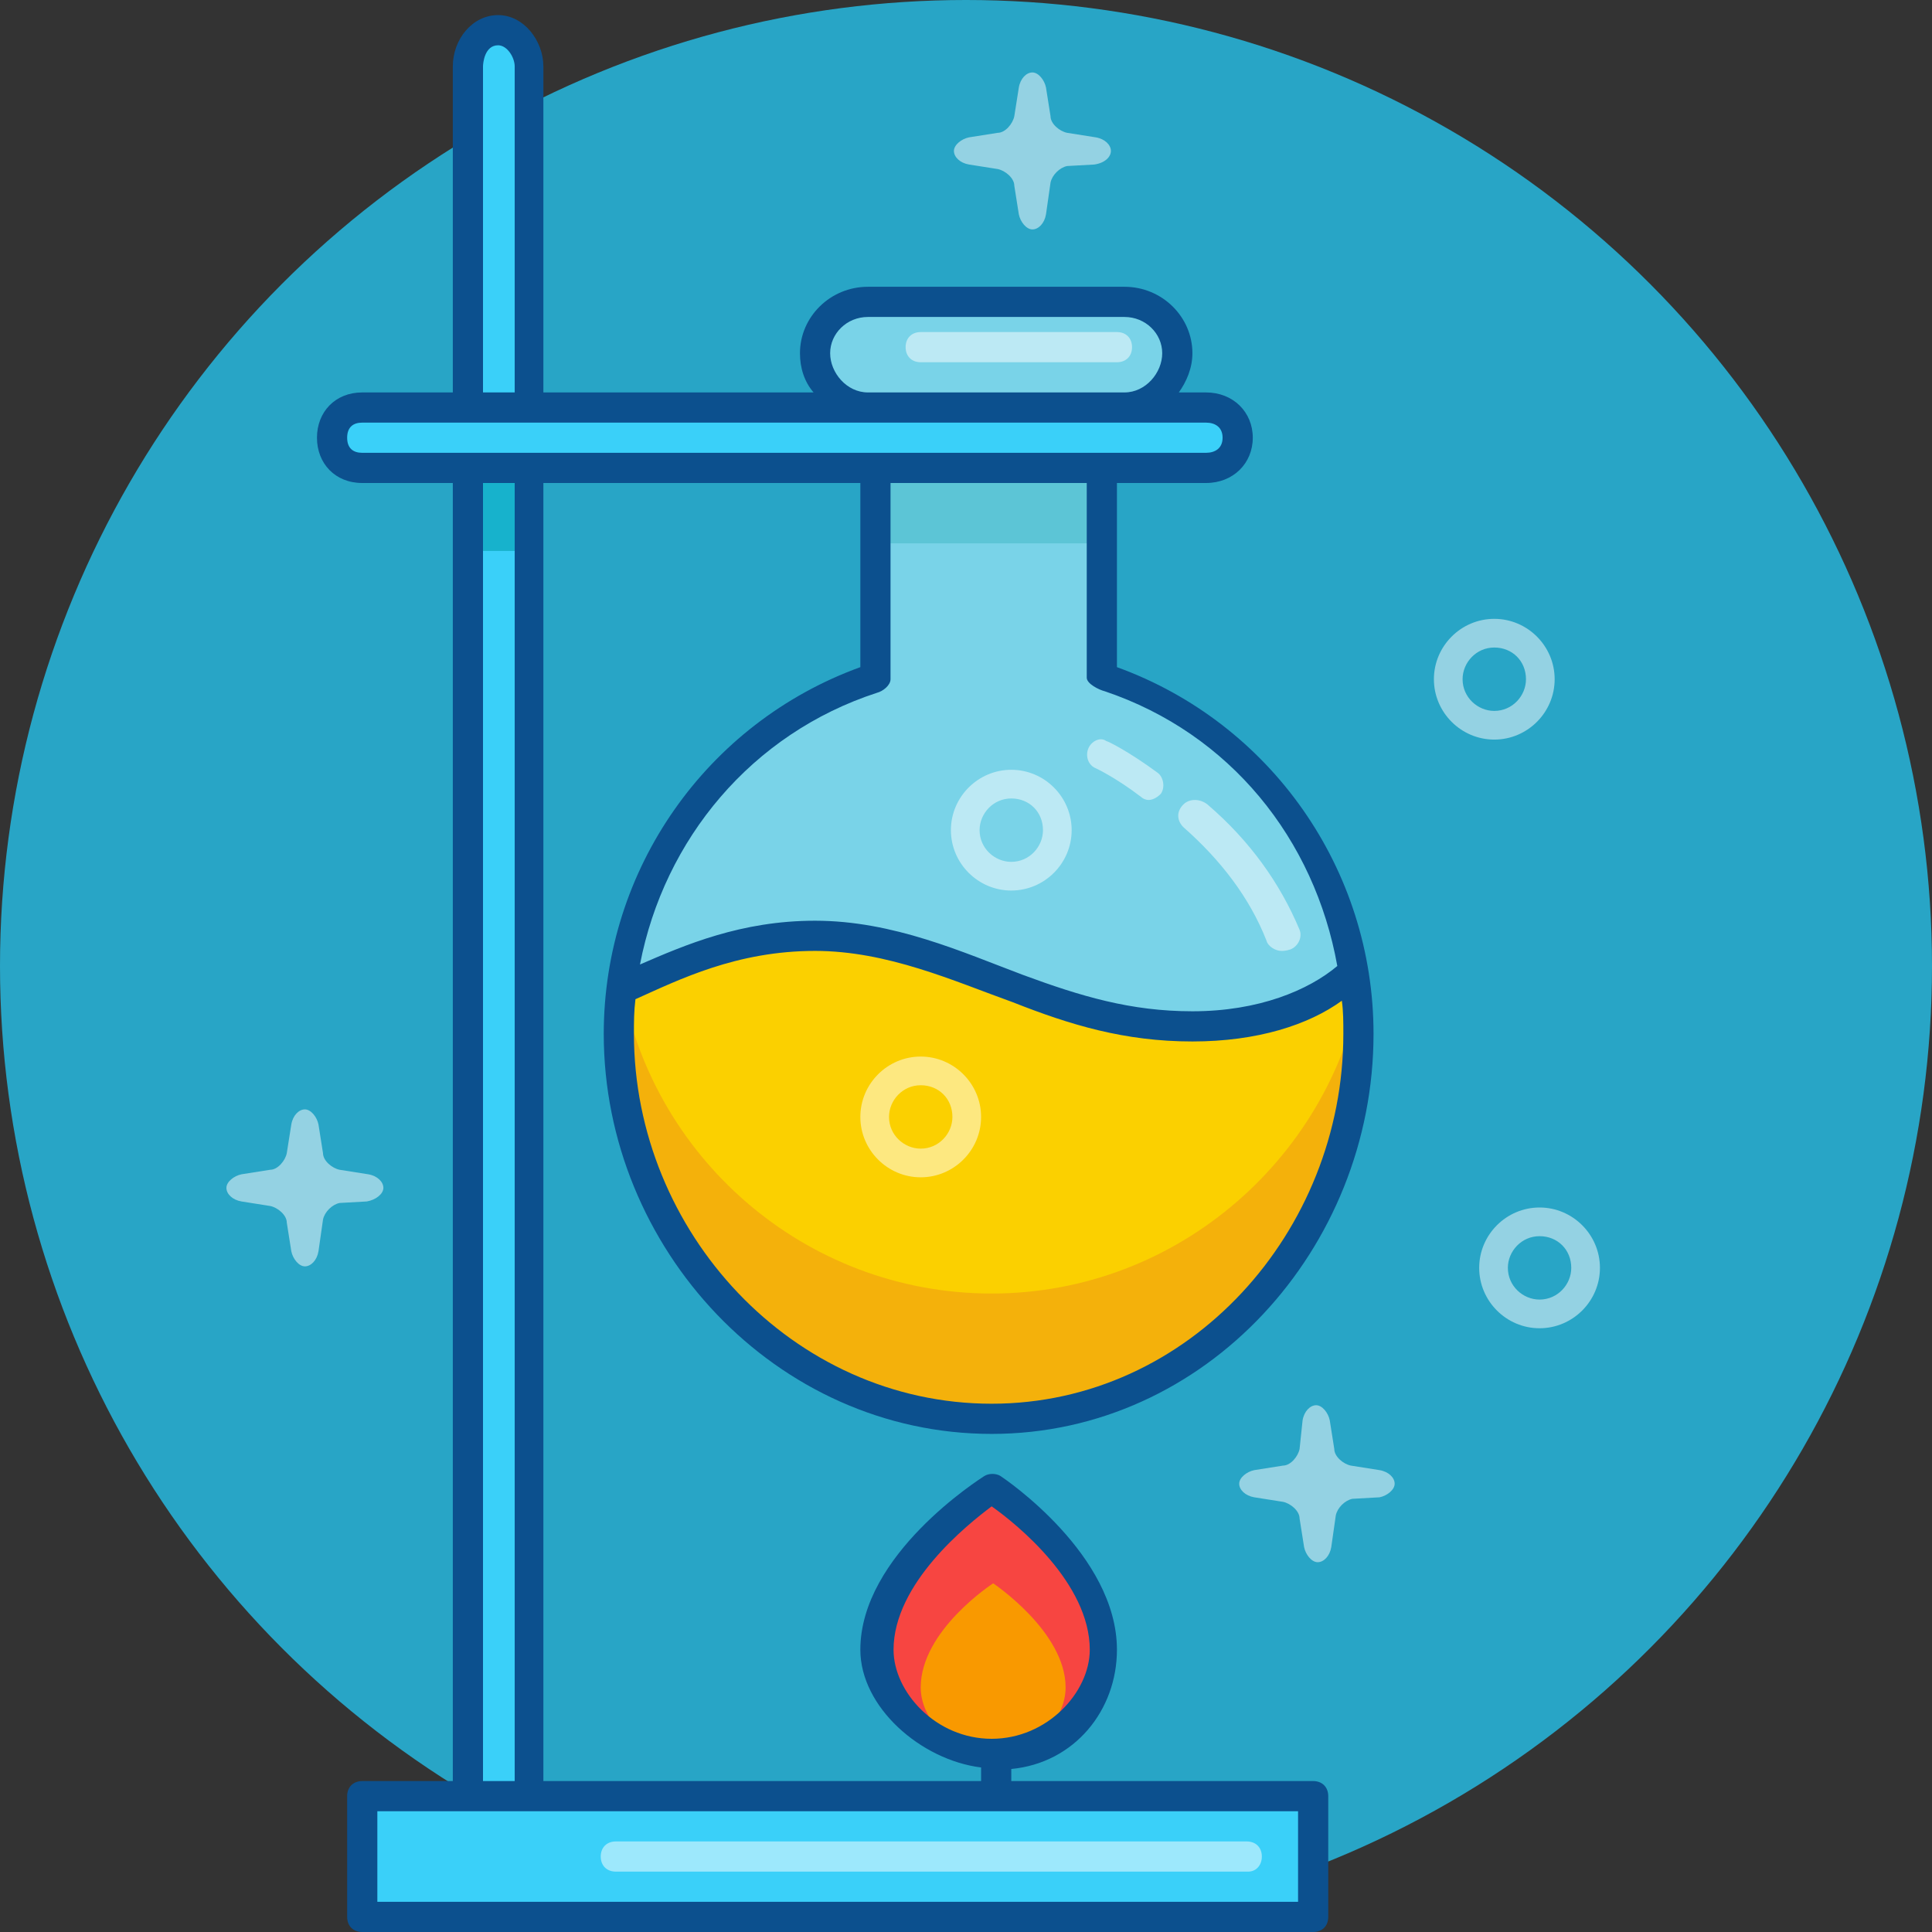<?xml version="1.0" ?>
<svg id="chemistry" style="enable-background:new 0 0 128 128;" version="1.1" viewBox="0 0 128 128" xml:space="preserve" xmlns="http://www.w3.org/2000/svg" xmlns:xlink="http://www.w3.org/1999/xlink">
	<rect x="0" y="0" width="128" height="128" fill="#333333" stroke="none"/>
	<style type="text/css">
	.st0{fill:#28A5C6;}
	.st1{fill:#79D3E8;}
	.st2{fill:#F74541;}
	.st3{fill:#FBD000;}
	.st4{fill:#5CC5D6;}
	.st5{fill:#F4B10B;}
	.st6{fill:#F99900;}
	.st7{fill:#3AD0F9;}
	.st8{fill:#17B2CC;}
	.st9{opacity:0.5;fill:#FFFFFF;}
	.st10{fill:#0C508E;}
</style>
	<g>
		<circle class="st0" cx="64" cy="64" r="64"/>
		<path class="st1" d="M73.5,44.9V22.7H57.8v22.2c-9.9,3.3-17,12.6-17,23.6c0,13.7,11.1,24.9,24.9,24.9c13.7,0,24.9-11.1,24.9-24.9   C90.5,57.5,83.4,48.2,73.5,44.9z"/>
		<path class="st2" d="M73.3,109.3c0-5.8-7.5-10.7-7.5-10.7s-7.5,4.9-7.5,10.7c0,3.5,3.4,6.9,7.5,6.9   C69.9,116.2,73.3,112.8,73.3,109.3z"/>
		<path class="st3" d="M65.7,93.3c13.7,0,24.9-11.1,24.9-24.9c0-1.5-0.1-3-0.4-4.4c-1.9,1.9-5.4,4.3-10.9,4.3   c-8.8,0-15.2-5.8-24.8-5.8c-5.9,0-10.7,1.8-13.5,3.1c-0.1,0.9-0.2,1.9-0.2,2.8C40.8,82.2,51.9,93.3,65.7,93.3z"/>
		<rect class="st4" height="4.7" width="15.7" x="57.8" y="31.3"/>
		<path class="st5" d="M65.7,85.7c-12.4,0-22.7-9.1-24.6-21c-0.2,1.2-0.3,2.5-0.3,3.8c0,13.7,11.1,24.9,24.9,24.9   c13.7,0,24.9-11.1,24.9-24.9c0-1.3-0.1-2.6-0.3-3.8C88.4,76.5,78.1,85.7,65.7,85.7z"/>
		<path class="st1" d="M77.8,23.5c0,1.8-1.8,3.3-4,3.3H57.6c-2.2,0-4-1.5-4-3.3s1.8-3.3,4-3.3h16.2C76,20.2,77.8,21.7,77.8,23.5z"/>
		<path class="st6" d="M70.6,111.8c0-3.7-4.8-6.9-4.8-6.9s-4.8,3.1-4.8,6.9c0,2.2,2.2,4.4,4.8,4.4C68.4,116.2,70.6,114,70.6,111.8z"/>
		<path class="st7" d="M35.1,123.4c0,1.2-1,2.2-2.2,2.2l0,0c-1.2,0-2.2-1-2.2-2.2V4.4c0-1.2,1-2.2,2.2-2.2l0,0c1.2,0,2.2,1,2.2,2.2   V123.4z"/>
		<rect class="st8" height="4.7" width="3.8" x="31.3" y="31.8"/>
		<rect class="st7" height="7.7" width="63.3" x="23.8" y="119"/>
		<path class="st7" d="M23.8,31.2c-1.2,0-2.2-1-2.2-2.2l0,0c0-1.2,1-2,2.2-2l56.2-0.2c1.2,0,2.2,1,2.2,2.2l0,0c0,1.2-1,2.2-2.2,2.2   H23.8z"/>
		<path class="st9" d="M61,78c-2.2,0-4-1.8-4-4c0-2.2,1.8-4,4-4c2.2,0,4,1.8,4,4C65,76.2,63.2,78,61,78z M61,71.9   c-1.2,0-2.1,1-2.1,2.1c0,1.2,1,2.1,2.1,2.1c1.2,0,2.1-1,2.1-2.1C63.1,72.8,62.2,71.9,61,71.9z"/>
		<path class="st9" d="M67,59c-2.2,0-4-1.8-4-4c0-2.2,1.8-4,4-4c2.2,0,4,1.8,4,4C71,57.2,69.2,59,67,59z M67,52.9   c-1.2,0-2.1,1-2.1,2.1c0,1.2,1,2.1,2.1,2.1c1.2,0,2.1-1,2.1-2.1C69.1,53.8,68.2,52.9,67,52.9z"/>
		<path class="st9" d="M99,49c-2.2,0-4-1.8-4-4c0-2.2,1.8-4,4-4c2.2,0,4,1.8,4,4C103,47.2,101.2,49,99,49z M99,42.9   c-1.2,0-2.1,1-2.1,2.1c0,1.2,1,2.1,2.1,2.1c1.2,0,2.1-1,2.1-2.1C101.1,43.8,100.2,42.9,99,42.9z"/>
		<path class="st9" d="M102,88c-2.2,0-4-1.8-4-4c0-2.2,1.8-4,4-4c2.2,0,4,1.8,4,4C106,86.2,104.2,88,102,88z M102,81.9   c-1.2,0-2.1,1-2.1,2.1c0,1.2,1,2.1,2.1,2.1c1.2,0,2.1-1,2.1-2.1C104.1,82.8,103.2,81.9,102,81.9z"/>
		<path class="st9" d="M92.4,98.3c0-0.4-0.4-0.8-1-0.9l-1.9-0.3c-0.5-0.1-1.1-0.6-1.1-1.1l-0.3-1.9c-0.1-0.5-0.5-1-0.9-1   c-0.4,0-0.8,0.4-0.9,1L86.1,96c-0.1,0.5-0.6,1.1-1.1,1.1l-1.9,0.3c-0.5,0.1-1,0.5-1,0.9c0,0.4,0.4,0.8,1,0.9l1.9,0.3   c0.5,0.1,1.1,0.6,1.1,1.1l0.3,1.9c0.1,0.5,0.5,1,0.9,1c0.4,0,0.8-0.4,0.9-1l0.3-2.1c0.1-0.5,0.6-1,1.1-1.1l1.8-0.1   C91.9,99.1,92.4,98.7,92.4,98.3z"/>
		<path class="st9" d="M25.4,78.7c0-0.4-0.4-0.8-1-0.9l-1.9-0.3c-0.5-0.1-1.1-0.6-1.1-1.1l-0.3-1.9c-0.1-0.5-0.5-1-0.9-1   c-0.4,0-0.8,0.4-0.9,1l-0.3,1.9c-0.1,0.5-0.6,1.1-1.1,1.1l-1.9,0.3c-0.5,0.1-1,0.5-1,0.9c0,0.4,0.4,0.8,1,0.9l1.9,0.3   c0.5,0.1,1.1,0.6,1.1,1.1l0.3,1.9c0.1,0.5,0.5,1,0.9,1c0.4,0,0.8-0.4,0.9-1l0.3-2.1c0.1-0.5,0.6-1,1.1-1.1l1.8-0.1   C24.9,79.5,25.4,79.1,25.4,78.7z"/>
		<path class="st9" d="M73.6,10c0-0.4-0.4-0.8-1-0.9l-1.9-0.3c-0.5-0.1-1.1-0.6-1.1-1.1l-0.3-1.9c-0.1-0.5-0.5-1-0.9-1   c-0.4,0-0.8,0.4-0.9,1l-0.3,1.9c-0.1,0.5-0.6,1.1-1.1,1.1l-1.9,0.3c-0.5,0.1-1,0.5-1,0.9c0,0.4,0.4,0.8,1,0.9l1.9,0.3   c0.5,0.1,1.1,0.6,1.1,1.1l0.3,1.9c0.1,0.5,0.5,1,0.9,1c0.4,0,0.8-0.4,0.9-1l0.3-2.1c0.1-0.5,0.6-1,1.1-1.1l1.8-0.1   C73.2,10.8,73.6,10.4,73.6,10z"/>
		<path class="st9" d="M74,24H61c-0.6,0-1-0.4-1-1s0.4-1,1-1h13c0.6,0,1,0.4,1,1S74.6,24,74,24z"/>
		<path class="st9" d="M84.9,63c-0.4,0-0.9-0.3-1-0.7c-1.1-2.8-3-5.3-5.5-7.5c-0.4-0.4-0.5-1,0-1.5c0.4-0.4,1.1-0.4,1.6,0   c2.8,2.4,4.8,5.2,6.1,8.3c0.2,0.5-0.1,1.1-0.6,1.3C85.2,63,85,63,84.9,63z"/>
		<path class="st9" d="M76.1,53c-0.2,0-0.4-0.1-0.5-0.2c-1.7-1.3-3-1.9-3-1.9c-0.5-0.2-0.7-0.8-0.5-1.3c0.2-0.5,0.8-0.8,1.2-0.5   c0.1,0,1.5,0.7,3.4,2.1c0.4,0.3,0.5,1,0.2,1.4C76.6,52.9,76.3,53,76.1,53z"/>
		<path class="st9" d="M82.7,124H40.8c-0.6,0-1-0.4-1-1s0.4-1,1-1h41.8c0.6,0,1,0.4,1,1S83.2,124,82.7,124z"/>
		<path class="st10" d="M87,118H67v-0.8c4.2-0.4,7-3.9,7-7.9c0-6.3-7.4-11.3-7.7-11.5c-0.3-0.2-0.8-0.2-1.1,0   C64.9,98,57,103,57,109.3c0,3.8,4,7.3,8,7.8v0.9H36V32h21v12.2c-10.2,3.7-17,13.4-17,24.3C40,82.7,51.4,95,65.7,95   C79.9,95,91,82.7,91,68.5c0-10.9-6.8-20.6-17-24.3V32h5.9c1.8,0,3.1-1.3,3.1-3c0-1.7-1.3-3-3.1-3h-1.8c0.5-0.7,0.9-1.6,0.9-2.6   c0-2.4-2-4.4-4.5-4.4h-17C55,19,53,21,53,23.4c0,1,0.3,1.9,0.9,2.6H36V4.4C36,2.7,34.7,1,33,1c-1.7,0-3,1.6-3,3.4V26h-6   c-1.8,0-3,1.3-3,3c0,1.7,1.2,3,3,3h6v86h-6c-0.6,0-1,0.4-1,1v8c0,0.6,0.4,1,1,1h63c0.6,0,1-0.4,1-1v-8C88,118.4,87.6,118,87,118z    M59.2,109.3c0-4.4,4.9-8.3,6.5-9.5c1.7,1.2,6.5,5.1,6.5,9.5c0,2.8-2.8,5.9-6.5,5.9C62,115.2,59.2,112.1,59.2,109.3z M89,68.5   C89,81.6,78.8,93,65.7,93C52.5,93,42,81.6,42,68.5c0-0.8,0-1.5,0.1-2.3C45,64.9,48.8,63,54,63c4.8,0,9.2,2,13.1,3.4   C70.9,67.9,74.5,69,79,69c4.3,0,7.7-1.1,9.9-2.7C89,67,89,67.7,89,68.5z M73.2,45.8c8.3,2.8,13.9,9.8,15.4,18.2   c-1.9,1.6-5.2,3-9.6,3c-4.1,0-7.4-1-11.2-2.4c-4-1.5-8.6-3.6-13.8-3.6c-4.9,0-8.6,1.6-11.6,2.9c1.6-8.3,7.4-15.3,15.7-18   c0.4-0.1,0.9-0.5,0.9-0.9V32h13v12.9C72,45.3,72.8,45.7,73.2,45.8z M57.5,21h17c1.4,0,2.5,1.1,2.5,2.4c0,1.3-1.1,2.6-2.5,2.6h-17   c-1.4,0-2.5-1.3-2.5-2.6C55,22.1,56.1,21,57.5,21z M32,4.4C32,4.2,32.1,3,33,3c0.6,0,1.1,0.8,1.1,1.4V26H32V4.4z M24,30   c-0.6,0-1-0.3-1-1c0-0.7,0.4-1,1-1h55.9c0.6,0,1.1,0.3,1.1,1c0,0.7-0.5,1-1.1,1H24z M34.1,32v86H32V32H34.1z M86,126H25v-6h61V126z   "/>
	</g>
</svg>